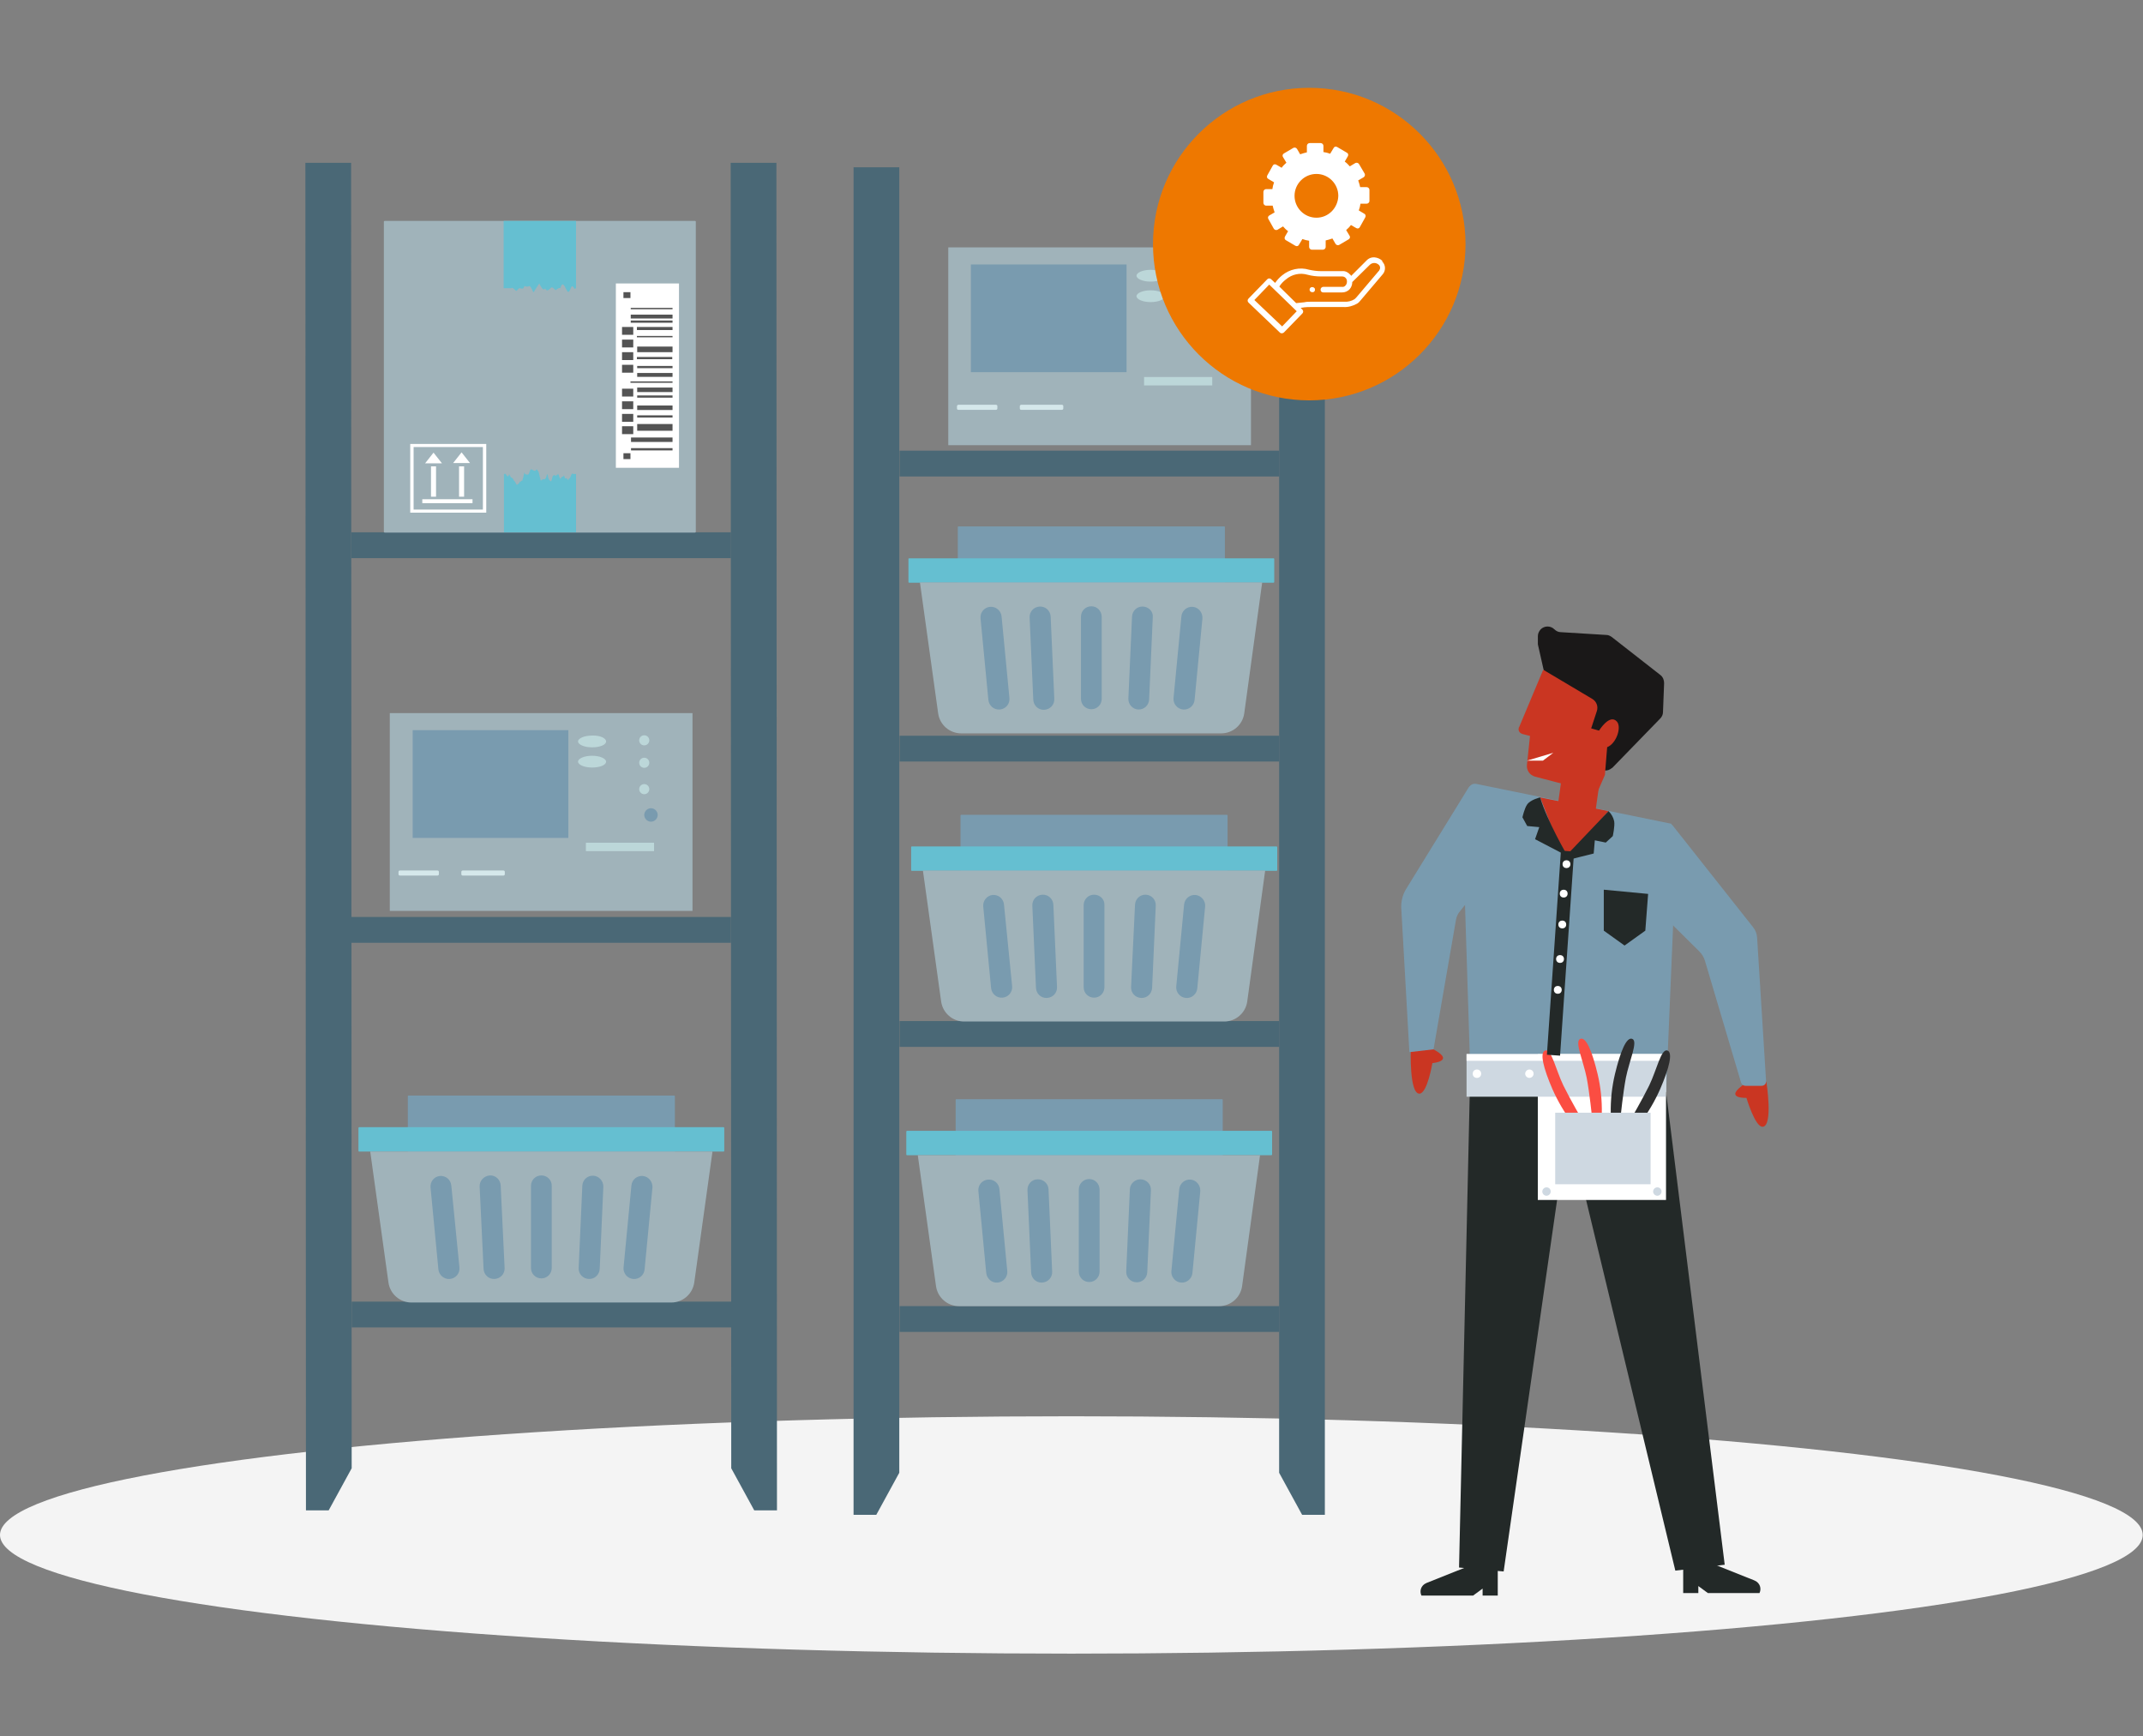 <svg xmlns="http://www.w3.org/2000/svg" xmlns:xlink="http://www.w3.org/1999/xlink" id="Calque_1" x="0px" y="0px" viewBox="0 0 763.9 618.9" style="enable-background:new 0 0 763.9 618.9;" xml:space="preserve"><rect x="0" y="0" width="763.9" height="618.9" fill="#808080" stroke="none"/><style type="text/css">	.st0{fill:#F4F4F4;}	.st1{fill:#4A6876;}	.st2{fill:#A0B3BA;}	.st3{fill:#65BFD1;}	.st4{fill:#FFFFFF;}	.st5{fill:#545454;}	.st6{fill:#799BAF;}	.st7{fill:#1A1818;}	.st8{fill:#CA3622;}	.st9{fill:none;}	.st10{fill:#232928;}	.st11{fill:#95D0D4;}	.st12{fill:#CED8E1;}	.st13{fill:#2E2E2E;}	.st14{fill:#FB4D42;}	.st15{fill:#BCD7D9;}	.st16{fill:#D5E8EB;}	.st17{fill:#EE7800;}	.st18{clip-path:url(#SVGID_00000175288755934158784490000013672186022453143683_);}</style><g>	<ellipse id="Ellipse_516" class="st0" cx="381.9" cy="547.1" rx="381.9" ry="42.3"></ellipse>	<g id="Groupe_4431" transform="translate(2000.961 370.333)">		<rect id="Rectangle_1833" x="-1875.6" y="93.6" class="st1" width="135.3" height="9.2"></rect>		<rect id="Rectangle_1834" x="-1875.7" y="-43.5" class="st1" width="135.3" height="9.2"></rect>		<rect id="Rectangle_1835" x="-1875.7" y="-180.6" class="st1" width="135.3" height="9.2"></rect>		<path id="Trac&#xE9;_5628" class="st1" d="M-1891.9,168l-0.2-480.3l16.3,0l0.2,465.3l-8.2,15L-1891.9,168z"></path>		<path id="Trac&#xE9;_5629" class="st1" d="M-1724,168l-0.2-480.3l-16.3,0l0.2,465.3l8.2,15L-1724,168z"></path>		<g id="Groupe_4412" transform="translate(-1842.527 -315.499)">			<path id="Rectangle_1836" class="st2" d="M-21.3,23.9H89.3c0.2,0,0.3,0.1,0.3,0.3l0,0v110.5c0,0.1-0.1,0.3-0.3,0.3l0,0H-21.3    c-0.1,0-0.3-0.1-0.3-0.3V24.1C-21.5,24-21.4,23.9-21.3,23.9L-21.3,23.9z"></path>			<path id="Trac&#xE9;_5630" class="st3" d="M46.8,23.9l-25.7,0l0,24h1.6c0.3,0,0.7,0,1.1,0c0.4-0.5,1.2,0.5,1.7,0.9    c0.3,0.2,0.7-0.7,1.2-0.9c0.5-0.1,1.4,0.8,1.8-0.8c0.6,0.3,1.3,0.3,1.8,0c0.6,0.2,1.4,2.3,1.4,2.3l2.1-3.2    c0.6,1.2,1.4,2.8,2.1,1.8c0.6,1.2,1.3,0.5,1.9-0.1c0.6-0.8,1.2,0.2,1.8,0.7c0.6-0.4,1.2-1,1.7-0.7c1.1-3.8,2.1,1.6,2.9,1.3    c0.8-0.1,0.9-3.4,2-1.3c0.2,0.4,0.7,0,0.7,0V23.9z"></path>			<path id="Trac&#xE9;_5631" class="st3" d="M21.2,134.9l25.7,0l0-20.8h-0.7c-0.2,0.2-0.5-0.4-0.8,0c-0.3,0.2-0.6,1.9-1,1.6    c-0.2,0.7-0.5,0.7-0.8-0.1c-0.3,0-0.6,0.6-0.9-0.8c-0.1-0.5-0.3,0.2-0.5,0.3c-0.2-0.1-0.5-0.1-0.7,0.6c-0.3,0.6-0.7-1.2-1-1.7    c-0.3,0.7-0.6,0.3-0.9,0.9c-0.3-0.8-0.6-0.2-0.9-0.2c-0.3,0.3-0.5,2.3-0.8,2c-0.3-0.3-0.7-0.4-0.9-1.2c-0.3-2.1-0.5-1-0.5-1.1    c0,0.4-0.5,1.8-1.1,1.6c-0.5-0.4-1.2,1.3-1.2-0.2c-0.3-0.5-0.6-3.1-0.9-2.7c-0.4-1.1-0.7-0.4-1,0c-0.3-0.4-0.6,0-1-0.6    c-0.3,0.2-0.6-0.5-0.9,0.7c-0.3,1.1-0.7,1.3-1,1.1c-0.3-0.2-0.6,0.3-0.9-0.8c-0.2,1.1-0.5,2.1-0.8,3.1c-0.3-0.6-0.6,0.9-0.8,0.1    c-0.4,1.1-0.7,0.9-1.1,1.3c-0.3-0.3-0.6-1.3-1-1.5c-0.3-0.6-0.6-1.1-0.9-1.1c-0.4,0-0.7-1.4-0.9-1.1c-0.2,0.9-0.5,0.9-1.1-0.1    c-0.2-0.4-0.7,0-0.7,0L21.2,134.9z"></path>			<rect id="Rectangle_1837" x="61.1" y="46.2" class="st4" width="22.5" height="65.7"></rect>			<path id="Trac&#xE9;_5632" class="st4" d="M14.9,127.9l-27.1,0l0-24.5l27.1,0L14.9,127.9z M13.7,126.8l0-22.3l-24.7,0l0,22.3    L13.7,126.8z M-3,111.4h-1.8v10.8H-3V111.4z M-3.9,106.5l-3,3.8h6L-3.9,106.5z M5.2,122.2H7v-10.8H5.2V122.2z M3.1,110.2h6    l-3-3.8L3.1,110.2z M10,123.1l-17.9,0v1.4l17.9,0V123.1z"></path>			<path id="Trac&#xE9;_5633" class="st5" d="M66.4,55.4v-0.5l14.9,0v0.5L66.4,55.4z M81.3,62.8v-1.1l-12.7,0v1.1L81.3,62.8z M81.3,65.4    v-0.5l-12.7,0v0.5L81.3,65.4z M81.3,81.6v-0.5l-15,0v0.5L81.3,81.6z M81.3,58.7v-1.4l-14.9,0v1.4L81.3,58.7z M81.3,70.7v-2    l-12.6,0v2L81.3,70.7z M81.3,60.2v-0.8l-14.9,0v0.8L81.3,60.2z M81.2,73.2v-0.8l-12.6,0v0.8L81.2,73.2z M81.3,79.5v-1.4H68.7v1.4    L81.3,79.5z M81.3,76.4v-0.8l-12.6,0v0.8L81.3,76.4z M81.3,94v-0.8l-12.6,0V94L81.3,94z M81.3,86.9v-0.8l-12.6,0v0.8L81.3,86.9z     M81.3,105.7v-0.8l-14.8,0v0.8L81.3,105.7z M81.3,84.9v-1.6l-12.6,0v1.6L81.3,84.9z M81.3,91.3v-1.6l-12.6,0v1.6L81.3,91.3z     M81.3,98.7v-2.4l-12.6,0v2.4L81.3,98.7z M81.3,102.7v-1.6l-14.8,0v1.6L81.3,102.7z M66.3,51.4v-2.1h-2.5v2.1H66.3z M67.3,64.5    v-2.8h-4v2.8H67.3z M67.3,69v-2.8h-4V69H67.3z M67.3,73.5v-2.8h-4v2.8H67.3z M67.3,78v-2.8h-4V78H67.3z M67.3,86.5v-2.8h-4v2.8    L67.3,86.5z M67.3,91v-2.8h-4V91H67.3z M67.3,95.5v-2.8h-4v2.8H67.3z M67.3,99.9v-2.8h-4v2.8H67.3z M66.3,108.8v-2.1h-2.5v2.1    H66.3z"></path>		</g>		<rect id="Rectangle_1838" x="-1680.3" y="95.2" class="st1" width="135.3" height="9.2"></rect>		<path id="Trac&#xE9;_5634" class="st1" d="M-1696.7,169.6v-480.3h16.3v465.3l-8.2,15L-1696.7,169.6L-1696.7,169.6z"></path>		<path id="Trac&#xE9;_5635" class="st1" d="M-1528.7,169.6v-480.3h-16.3v465.3l8.2,15L-1528.7,169.6L-1528.7,169.6z"></path>		<g id="Groupe_4414" transform="translate(-1627.103 46.848)">			<path id="Rectangle_1839" class="st6" d="M-33-25.4h94.8c0.1,0,0.2,0.1,0.2,0.2v71l0,0h-95.2l0,0v-71    C-33.2-25.3-33.1-25.4-33-25.4z"></path>			<g id="Groupe_4413" transform="translate(0 13.065)">				<path id="Rectangle_1840" class="st3" d="M-50.5-27.2H79.3c0.2,0,0.3,0.1,0.3,0.3v8.1c0,0.2-0.1,0.3-0.3,0.3H-50.5     c-0.2,0-0.3-0.1-0.3-0.3v-8.1C-50.8-27-50.7-27.2-50.5-27.2z"></path>				<path id="Trac&#xE9;_5636" class="st2" d="M68.9,28.2c-0.6,4.1-4.1,7.1-8.2,7.1h-92.7c-4.1,0-7.6-3-8.2-7.1l-6.5-46.7h122L68.9,28.2     z M14.4-10c-2.1,0-3.7,1.7-3.7,3.7V23c0,2.1,1.7,3.7,3.7,3.7c2.1,0,3.7-1.7,3.7-3.7V-6.2C18.1-8.3,16.5-10,14.4-10L14.4-10     L14.4-10z M32.8-9.9C30.8-10,29-8.4,28.9-6.4l-1.3,29.3c-0.1,2.1,1.5,3.8,3.6,3.9s3.8-1.5,3.9-3.6l0,0L36.4-6     C36.5-8.1,34.9-9.8,32.8-9.9L32.8-9.9L32.8-9.9z M50.6-9.8c-2-0.2-3.9,1.3-4.1,3.4l-2.8,29.2c-0.2,2,1.3,3.9,3.4,4.1     c2,0.2,3.9-1.3,4.1-3.4l2.8-29.2C54.1-7.8,52.6-9.6,50.6-9.8L50.6-9.8z M-7.6-6l1.3,29.3c0.1,2.1,1.8,3.7,3.9,3.6     c2.1-0.1,3.7-1.8,3.6-3.9l0,0L-0.1-6.4C-0.2-8.4-2-10-4-9.9C-6.1-9.9-7.7-8.1-7.6-6L-7.6-6L-7.6-6z M-25.1-5.7l2.8,29.2     c0.2,2,2,3.6,4.1,3.4c2-0.2,3.6-2,3.4-4.1l-2.8-29.2c-0.2-2.1-2-3.6-4.1-3.4C-23.8-9.6-25.3-7.8-25.1-5.7     C-25.1-5.7-25.1-5.7-25.1-5.7L-25.1-5.7z"></path>			</g>		</g>		<rect id="Rectangle_1841" x="-1680.3" y="-6.4" class="st1" width="135.3" height="9.2"></rect>		<rect id="Rectangle_1842" x="-1680.3" y="-108.1" class="st1" width="135.3" height="9.2"></rect>		<rect id="Rectangle_1843" x="-1680.3" y="-209.7" class="st1" width="135.3" height="9.2"></rect>		<g id="Groupe_4416" transform="translate(-1626.238 -189.405)">			<path id="Rectangle_1844" class="st6" d="M-33.1,6.7h94.8c0.1,0,0.2,0.1,0.2,0.2v71l0,0h-95.2l0,0v-71    C-33.3,6.8-33.2,6.7-33.1,6.7z"></path>			<g id="Groupe_4415" transform="translate(0 13.065)">				<path id="Rectangle_1845" class="st3" d="M-50.6,5H79.2c0.2,0,0.3,0.1,0.3,0.3v8.1c0,0.2-0.1,0.3-0.3,0.3H-50.6     c-0.2,0-0.3-0.1-0.3-0.3V5.2C-50.9,5.1-50.8,5-50.6,5z"></path>				<path id="Trac&#xE9;_5637" class="st2" d="M68.8,60.3c-0.6,4.1-4.1,7.1-8.2,7.1h-92.7c-4.1,0-7.6-3-8.2-7.1l-6.5-46.7h122L68.8,60.3     z M14.3,22.1c-2.1,0-3.7,1.7-3.7,3.7v29.3c0,2.1,1.7,3.7,3.7,3.7c2.1,0,3.7-1.7,3.7-3.7V25.9C18,23.8,16.4,22.1,14.3,22.1     L14.3,22.1L14.3,22.1z M32.7,22.2c-2.1-0.1-3.8,1.5-3.9,3.6L27.5,55C27.4,57,29,58.8,31,58.9l0,0c2.1,0.1,3.8-1.5,3.9-3.6l0,0     l1.3-29.3C36.4,24,34.8,22.3,32.7,22.2L32.7,22.2L32.7,22.2z M50.5,22.3c-2-0.2-3.9,1.3-4.1,3.4l-2.8,29.1     c-0.2,2,1.3,3.9,3.4,4.1c2,0.2,3.9-1.3,4.1-3.4l2.8-29.1C54,24.3,52.5,22.5,50.5,22.3C50.5,22.3,50.5,22.3,50.5,22.3L50.5,22.3z      M-7.7,26.1l1.3,29.3c0.1,2.1,1.8,3.7,3.9,3.6l0,0c2.1-0.1,3.7-1.8,3.6-3.9l0,0l-1.3-29.3c-0.1-2.1-1.8-3.7-3.9-3.6l0,0     C-6.2,22.3-7.8,24-7.7,26.1L-7.7,26.1L-7.7,26.1z M-25.2,26.4l2.8,29.1c0.2,2,2,3.6,4.1,3.4s3.6-2,3.4-4.1l-2.8-29.1     c-0.2-2-2-3.6-4.1-3.4C-23.9,22.5-25.4,24.3-25.2,26.4C-25.2,26.4-25.2,26.4-25.2,26.4L-25.2,26.4z"></path>			</g>		</g>		<g id="Groupe_4418" transform="translate(-1625.074 -70.503)">			<path id="Rectangle_1846" class="st6" d="M-33.3-9.4h94.8c0.1,0,0.2,0.1,0.2,0.2v71l0,0h-95.2l0,0v-71    C-33.5-9.3-33.4-9.4-33.3-9.4z"></path>			<g id="Groupe_4417" transform="translate(0 13.065)">				<path id="Rectangle_1847" class="st3" d="M-50.8-11.2H79.1c0.2,0,0.3,0.1,0.3,0.3v8.1c0,0.2-0.1,0.3-0.3,0.3H-50.8     c-0.2,0-0.3-0.1-0.3-0.3v-8.1C-51.1-11.1-51-11.2-50.8-11.2z"></path>				<path id="Trac&#xE9;_5638" class="st2" d="M68.7,44.1c-0.6,4.1-4.1,7.1-8.2,7.1h-92.7c-4.1,0-7.6-3-8.2-7.1l-6.5-46.7h122L68.7,44.1     z M14.1,6c-2.1,0-3.7,1.7-3.7,3.7V39c0,2.1,1.7,3.7,3.7,3.7c2.1,0,3.7-1.7,3.7-3.7V9.7C17.9,7.6,16.2,6,14.1,6L14.1,6z M32.6,6     c-2.1-0.1-3.8,1.5-3.9,3.6l0,0l-1.4,29.3c-0.1,2.1,1.5,3.8,3.6,3.9l0,0c2.1,0.1,3.8-1.5,3.9-3.6l0,0l1.3-29.3     C36.2,7.8,34.6,6.1,32.6,6L32.6,6L32.6,6z M50.3,6.1c-2-0.2-3.9,1.3-4.1,3.4l0,0l-2.8,29.2c-0.2,2,1.3,3.9,3.4,4.1     c2,0.2,3.9-1.3,4.1-3.4l2.8-29.2C53.9,8.2,52.3,6.3,50.3,6.1C50.3,6.1,50.3,6.1,50.3,6.1L50.3,6.1z M-7.9,9.9l1.3,29.3     c0.1,2.1,1.8,3.7,3.9,3.6l0,0c2.1-0.1,3.7-1.8,3.6-3.9l0,0L-0.4,9.6C-0.5,7.5-2.2,5.9-4.3,6l0,0C-6.4,6.1-8,7.8-7.9,9.9     C-7.9,9.9-7.9,9.9-7.9,9.9L-7.9,9.9z M-25.4,10.2l2.8,29.1c0.2,2,2,3.6,4.1,3.4s3.6-2,3.4-4.1L-18,9.5c-0.2-2.1-2-3.6-4.1-3.4     C-24.1,6.3-25.6,8.2-25.4,10.2L-25.4,10.2L-25.4,10.2z"></path>			</g>		</g>		<g id="Groupe_4424" transform="translate(-1422.867 -148.219)">			<g id="Groupe_4423">				<path id="Trac&#xE9;_5639" class="st6" d="M17.7,71.5l-69.5-14.2c-1.3-0.3-2.5,0.5-2.8,1.8c0,0,0,0.1,0,0.2l-3,21.2l1.1,0l2.5,79.1     l69.8,7.6l2.5-59.3"></path>				<path id="Trac&#xE9;_5640" class="st7" d="M-27.9,16.4l8.4,22.4c0.1,0.4,0.4,0.8,0.7,1.1l10.3,11.5c1.3,1.4,3.5,1.5,4.9,0.3     c0,0,0.1-0.1,0.2-0.1L13.7,34c0.6-0.6,1-1.4,1-2.3l0.4-10.3c0-1.1-0.4-2.2-1.3-2.9L-3.6,4.9c-0.6-0.4-1.2-0.7-1.9-0.7l-16.3-1     c-0.8,0-1.6-0.4-2.2-1l0,0c-1.4-1.4-3.6-1.3-4.9,0c-0.6,0.7-1,1.5-1,2.4v2.6c0,0.3,0,0.5,0.1,0.8L-27.9,16.4"></path>				<path id="Trac&#xE9;_5641" class="st8" d="M-8.8,60.5l-22.1-5.8c-1.9-0.5-3.1-2.3-2.9-4.2l1.1-10.3l-2.7-0.7c-1-0.3-1.6-1.2-1.3-2.2     c0-0.1,0-0.2,0.1-0.2l8.6-20.5l17.5,10.4c1.5,0.9,2.2,2.7,1.6,4.4l-2,6.1l2.8,0.8c0,0,3.8-6.2,6.4-3.2c1.7,2-0.2,7.8-3.5,9.1     L-6,54.1L-8.8,60.5z"></path>				<path id="Trac&#xE9;_5642" class="st8" d="M-10.2,73L-23.5,70l2.3-16.4l13.3,3L-10.2,73z"></path>				<line id="Ligne_1063" class="st9" x1="-22.2" y1="58.9" x2="-21.9" y2="57.5"></line>				<path id="Trac&#xE9;_5643" class="st10" d="M15.8,167.1l20.9,168.5l-17.6,2.1l-36.6-152c-0.2-0.7-0.9-1.2-1.7-1     c-0.5,0.1-0.9,0.6-1,1.1l-21.9,152.2l-15.9-1.4l4-177.1"></path>				<g id="Groupe_4419" transform="translate(108.546 81.399)">					<path id="Trac&#xE9;_5644" class="st8" d="M-64.3,82.5c-8.6,5.7,0.2,5.3,0.2,5.3s3.1,10.5,5.8,10.3C-54.5,97.8-57,82-57,82      L-64.3,82.5z"></path>					<path id="Trac&#xE9;_5645" class="st6" d="M-58.7,83.5h-5.8c-0.7,0-1.3-0.5-1.5-1.1l-12.9-43.5c-0.4-1.3-1.1-2.4-2-3.3l-11.5-11.4      c-0.3-0.3-0.5-0.7-0.5-1.1l-0.4-31.4c0-0.9,0.7-1.6,1.6-1.6c0.5,0,1,0.2,1.3,0.6L-61.7,27c0.8,1,1.3,2.3,1.4,3.6l3.2,51.2      C-57,82.7-57.7,83.5-58.7,83.5C-58.6,83.5-58.7,83.5-58.7,83.5z"></path>				</g>				<path id="Trac&#xE9;_5646" class="st8" d="M-67.9,151.5c9.2,4.6,0.4,5.3,0.4,5.3s-1.8,10.8-4.6,10.9c-3.7,0.1-3.1-15.8-3.1-15.8     L-67.9,151.5z"></path>				<path id="Trac&#xE9;_5647" class="st6" d="M-75.7,152.9l8.6-1l8-46.1c0.2-1.2,0.7-2.3,1.5-3.2l10.6-13.3l-3.2-29.7     c-0.1-1.3-1.3-2.2-2.6-2.1c-0.7,0.1-1.4,0.5-1.8,1.1l-22.3,36.2c-1.2,2-1.8,4.3-1.7,6.7L-75.7,152.9z"></path>				<path id="Trac&#xE9;_5648" class="st11" d="M-59.2,81.1"></path>				<path id="Trac&#xE9;_5649" class="st11" d="M-25.1,62.9"></path>				<path id="Trac&#xE9;_5650" class="st10" d="M21.9,335.7v10h5.4v-2.5l3.4,2.5h18.4c0.8-1.7,0.1-3.6-1.6-4.4c-0.1,0-0.1,0-0.2-0.1     l-13.8-5.5L21.9,335.7L21.9,335.7z"></path>				<path id="Trac&#xE9;_5651" class="st10" d="M-44.2,336.6v10h-5.4v-2.5l-3.4,2.5h-18.4c-0.8-1.7-0.1-3.6,1.6-4.4c0.1,0,0.1,0,0.2-0.1     l13.8-5.5L-44.2,336.6z"></path>				<path id="Trac&#xE9;_5652" class="st10" d="M-6.4,95l15.8,1.5l-1,13.1l-7.4,5.3l-7.4-5.3L-6.4,95z"></path>				<path id="Trac&#xE9;_5653" class="st8" d="M-4.7,67l-15.6,17.6l-8.8-22.5L-4.7,67z"></path>				<g id="Groupe_4422" transform="translate(26.879 170.086)">					<rect id="Rectangle_1848" x="-56.8" y="-16.5" class="st4" width="45.7" height="52"></rect>					<rect id="Rectangle_1849" x="-82.2" y="-16.5" class="st12" width="71" height="15.2"></rect>					<rect id="Rectangle_1850" x="-82.2" y="-16.5" class="st4" width="70.9" height="2.4"></rect>					<g id="Groupe_4420" transform="translate(59.504 0)">						<path id="Trac&#xE9;_5654" class="st13" d="M-90.3,4.7c-0.1-4.7,0.4-9.5,1.5-14.1c1.9-7.9,4.1-13.4,6.2-12.5       c2.1,0.9-1.1,7.8-2.3,13.8c-1,5.2-1.9,13.9-1.9,13.9L-90.3,4.7z"></path>						<path id="Trac&#xE9;_5655" class="st13" d="M-79.9,8.2C-77,4.4-74.6,0.3-72.7-4c3.2-7.4,4.7-13.2,2.5-13.8       c-2.2-0.5-3.7,6.9-6.4,12.5C-78.9-0.6-83.3,7-83.3,7L-79.9,8.2z"></path>					</g>					<g id="Groupe_4421" transform="translate(31.313 0)">						<path id="Trac&#xE9;_5656" class="st14" d="M-65.3,4.7c0.1-4.7-0.4-9.5-1.5-14.1c-1.9-7.9-4.1-13.4-6.2-12.5       c-2.1,0.9,1.1,7.8,2.3,13.8c1,5.2,1.9,13.9,1.9,13.9L-65.3,4.7z"></path>						<path id="Trac&#xE9;_5657" class="st14" d="M-75.7,8.2C-78.6,4.4-81,0.3-82.9-4c-3.2-7.4-4.7-13.2-2.5-13.8       c2.2-0.5,3.7,6.9,6.4,12.5C-76.7-0.6-72.3,7-72.3,7L-75.7,8.2z"></path>					</g>					<rect id="Rectangle_1851" x="-50.6" y="4.4" class="st12" width="34" height="25.5"></rect>					<path id="Trac&#xE9;_5658" class="st12" d="M-52.2,32.5c0,0.8-0.7,1.5-1.5,1.5s-1.5-0.7-1.5-1.5s0.7-1.5,1.5-1.5l0,0      C-52.9,31-52.2,31.6-52.2,32.5z"></path>					<circle id="Ellipse_510" class="st4" cx="-78.5" cy="-9.5" r="1.5"></circle>					<path id="Trac&#xE9;_5659" class="st4" d="M-58.3-9.5c0,0.8-0.7,1.5-1.5,1.5l0,0c-0.8,0-1.5-0.7-1.5-1.5l0,0c0-0.8,0.7-1.5,1.5-1.5      C-59-11-58.3-10.4-58.3-9.5z"></path>					<path id="Trac&#xE9;_5660" class="st12" d="M-12.7,32.5c0,0.8-0.7,1.5-1.5,1.5s-1.5-0.7-1.5-1.5S-15,31-14.2,31l0,0      C-13.4,31-12.7,31.6-12.7,32.5L-12.7,32.5z"></path>				</g>				<path id="Trac&#xE9;_5661" class="st10" d="M-29.1,62.1c0,0-3.4,0.8-4.6,2.5c-1,1.4-1.7,4.6-1.7,4.6l1.7,3.1l4.3,0.4l-1.5,4.3     l11.7,6.1C-19.3,83.1-26.6,70.5-29.1,62.1z"></path>				<path id="Trac&#xE9;_5662" class="st10" d="M-4.7,67c1,1,1.7,2.2,2,3.6c0.3,1.7-0.5,5.3-0.5,5.3l-2.5,2.3l-3.9-0.8l-0.4,4.7l-12,3     C-21.9,85.1-11.2,73.8-4.7,67z"></path>									<rect id="Rectangle_1852" x="-58.3" y="115.3" transform="matrix(6.860302e-02 -0.998 0.998 6.860302e-02 -137.749 87.737)" class="st10" width="72.9" height="4.7"></rect>				<circle id="Ellipse_511" class="st4" cx="-19.7" cy="85.9" r="1.4"></circle>				<circle id="Ellipse_512" class="st4" cx="-20.7" cy="96.4" r="1.4"></circle>				<circle id="Ellipse_513" class="st4" cx="-21.2" cy="107.4" r="1.4"></circle>				<circle id="Ellipse_514" class="st4" cx="-22" cy="119.7" r="1.4"></circle>				<circle id="Ellipse_515" class="st4" cx="-22.8" cy="130.7" r="1.4"></circle>			</g>			<path id="Trac&#xE9;_5663" class="st4" d="M-33.8,49h5.7l3.7-2.8"></path>		</g>		<g id="Groupe_4426" transform="translate(-1840.112 -112.46)">			<rect id="Rectangle_1853" x="-21.9" y="-3.7" class="st2" width="107.9" height="70.5"></rect>			<g id="Groupe_4425" transform="translate(9.354 7.079)">				<rect id="Rectangle_1854" x="-22.6" y="-4.2" class="st6" width="54.5" height="37.4"></rect>				<path id="Trac&#xE9;_5664" class="st6" d="M31.4-3.7v36.4h-53.5V-3.7H31.4z M32.4-4.7h-55.5v38.4h55.5V-4.7z"></path>			</g>			<path id="Trac&#xE9;_5665" class="st15" d="M55.2,6.4c0,1.2-2.2,2.1-5,2.1s-5-1-5-2.1s2.2-2.1,5-2.1C53,4.2,55.2,5.2,55.2,6.4z"></path>			<path id="Trac&#xE9;_5666" class="st15" d="M55.2,13.6c0,1.2-2.2,2.1-5,2.1s-5-1-5-2.1s2.2-2.1,5-2.1C53,11.5,55.2,12.5,55.2,13.6z"></path>			<path id="Trac&#xE9;_5667" class="st15" d="M70.6,6c0,1-0.8,1.8-1.8,1.8C67.8,7.8,67,7,67,6s0.8-1.8,1.8-1.8C69.8,4.2,70.6,5,70.6,6z    "></path>			<path id="Trac&#xE9;_5668" class="st15" d="M70.6,14c0,1-0.8,1.8-1.8,1.8c-1,0-1.8-0.8-1.8-1.8s0.8-1.8,1.8-1.8    C69.8,12.2,70.6,13,70.6,14z"></path>			<path id="Trac&#xE9;_5669" class="st15" d="M70.6,23.4c0,1-0.8,1.8-1.8,1.8c-1,0-1.8-0.8-1.8-1.8c0-1,0.8-1.8,1.8-1.8    C69.8,21.6,70.6,22.4,70.6,23.4z"></path>			<rect id="Rectangle_1855" x="48" y="42.5" class="st15" width="24.3" height="3"></rect>			<path id="Trac&#xE9;_5670" class="st6" d="M73.6,32.6c0,1.3-1.1,2.4-2.4,2.4l0,0c-1.3,0-2.4-1.1-2.4-2.4l0,0c0-1.3,1.1-2.4,2.4-2.4    S73.6,31.3,73.6,32.6z"></path>			<path id="Rectangle_1856" class="st16" d="M-18.3,52.4h13.4c0.3,0,0.5,0.2,0.5,0.5l0,0v0.8c0,0.3-0.2,0.5-0.5,0.5l0,0h-13.4    c-0.3,0-0.5-0.2-0.5-0.5v-0.8C-18.8,52.6-18.6,52.4-18.3,52.4L-18.3,52.4z"></path>			<path id="Rectangle_1857" class="st16" d="M4.1,52.4h14.5c0.3,0,0.5,0.2,0.5,0.5v0.8c0,0.3-0.2,0.5-0.5,0.5H4.1    c-0.3,0-0.5-0.2-0.5-0.5v-0.8C3.6,52.6,3.8,52.4,4.1,52.4z"></path>		</g>		<g id="Groupe_4428" transform="translate(-1853.087 45.356)">			<path id="Rectangle_1858" class="st6" d="M-2.3-25.2h94.8c0.1,0,0.2,0.1,0.2,0.2v71l0,0H-2.5l0,0v-71    C-2.5-25.1-2.4-25.2-2.3-25.2z"></path>			<g id="Groupe_4427" transform="translate(0 13.065)">				<path id="Rectangle_1859" class="st3" d="M-19.8-27H110c0.2,0,0.3,0.1,0.3,0.3v8.1c0,0.2-0.1,0.3-0.3,0.3H-19.8     c-0.2,0-0.3-0.1-0.3-0.3v-8.1C-20.1-26.8-20-27-19.8-27z"></path>				<path id="Trac&#xE9;_5671" class="st2" d="M99.6,28.4c-0.6,4.1-4.1,7.1-8.2,7.1H-1.2c-4.1,0-7.6-3-8.2-7.1l-6.5-46.7h122L99.6,28.4z      M45.1-9.8c-2.1,0-3.7,1.7-3.7,3.7v29.3c0,2.1,1.7,3.7,3.7,3.7c2.1,0,3.7-1.7,3.7-3.7V-6C48.9-8.1,47.2-9.8,45.1-9.8L45.1-9.8     L45.1-9.8z M63.6-9.7c-2.1-0.1-3.8,1.5-3.9,3.6l-1.3,29.3c-0.1,2.1,1.5,3.8,3.6,3.9c2.1,0.1,3.8-1.5,3.9-3.6l0,0l1.3-29.3     C67.2-7.9,65.6-9.6,63.6-9.7C63.6-9.7,63.6-9.7,63.6-9.7L63.6-9.7z M81.3-9.6c-2.1-0.2-3.9,1.3-4.1,3.4l-2.8,29.2     c-0.2,2,1.3,3.9,3.4,4.1c2.1,0.2,3.9-1.3,4.1-3.4l2.8-29.2C84.8-7.6,83.3-9.4,81.3-9.6C81.3-9.6,81.3-9.6,81.3-9.6L81.3-9.6z      M23.1-5.8l1.4,29.3c0.1,2.1,1.8,3.7,3.9,3.6l0,0c2.1-0.1,3.7-1.8,3.6-3.9l0,0L30.6-6.2c-0.1-2.1-1.8-3.7-3.9-3.6     C24.6-9.6,23-7.9,23.1-5.8L23.1-5.8L23.1-5.8z M5.6-5.5l2.8,29.2c0.2,2,2,3.6,4.1,3.4c2.1-0.2,3.6-2,3.4-4.1L13-6.2     c-0.2-2.1-2-3.6-4.1-3.4C6.9-9.4,5.4-7.6,5.6-5.5C5.6-5.5,5.6-5.5,5.6-5.5L5.6-5.5z"></path>			</g>		</g>		<g id="Groupe_4430" transform="translate(-1609.737 -304.559)">			<rect id="Rectangle_1860" x="-53.2" y="22.4" class="st2" width="107.9" height="70.5"></rect>			<g id="Groupe_4429" transform="translate(9.355 7.079)">				<rect id="Rectangle_1861" x="-53.9" y="21.9" class="st6" width="54.5" height="37.4"></rect>				<path id="Trac&#xE9;_5672" class="st6" d="M0.1,22.4v36.4h-53.5V22.4H0.1z M1,21.4h-55.5v38.4H1V21.4L1,21.4z"></path>			</g>			<path id="Trac&#xE9;_5673" class="st15" d="M23.9,32.5c0,1.2-2.2,2.1-5,2.1s-5-1-5-2.1s2.2-2.1,5-2.1S23.9,31.3,23.9,32.5z"></path>			<path id="Trac&#xE9;_5674" class="st15" d="M23.9,39.8c0,1.2-2.2,2.1-5,2.1s-5-1-5-2.1s2.2-2.1,5-2.1S23.9,38.6,23.9,39.8z"></path>			<path id="Trac&#xE9;_5675" class="st15" d="M39.2,32.1c0,1-0.8,1.8-1.8,1.8s-1.8-0.8-1.8-1.8s0.8-1.8,1.8-1.8S39.2,31.1,39.2,32.1z"></path>			<path id="Trac&#xE9;_5676" class="st15" d="M39.2,40.1c0,1-0.8,1.8-1.8,1.8s-1.8-0.8-1.8-1.8s0.8-1.8,1.8-1.8S39.2,39.1,39.2,40.1z"></path>			<path id="Trac&#xE9;_5677" class="st15" d="M39.2,49.5c0,1-0.8,1.8-1.8,1.8s-1.8-0.8-1.8-1.8s0.8-1.8,1.8-1.8    C38.5,47.7,39.2,48.5,39.2,49.5z"></path>			<rect id="Rectangle_1862" x="16.6" y="68.6" class="st15" width="24.3" height="3"></rect>			<path id="Trac&#xE9;_5678" class="st6" d="M42.3,58.7c0,1.3-1.1,2.4-2.4,2.4l0,0c-1.3,0-2.4-1.1-2.4-2.4l0,0c0-1.3,1.1-2.4,2.4-2.4    S42.3,57.4,42.3,58.7z"></path>			<path id="Rectangle_1863" class="st16" d="M-49.6,78.5h13.4c0.3,0,0.5,0.2,0.5,0.5l0,0v0.8c0,0.3-0.2,0.5-0.5,0.5l0,0h-13.4    c-0.3,0-0.5-0.2-0.5-0.5V79C-50.1,78.8-49.9,78.5-49.6,78.5L-49.6,78.5z"></path>			<path id="Rectangle_1864" class="st16" d="M-27.2,78.5h14.5c0.3,0,0.5,0.2,0.5,0.5v0.8c0,0.3-0.2,0.5-0.5,0.5h-14.5    c-0.3,0-0.5-0.2-0.5-0.5V79C-27.7,78.8-27.5,78.5-27.2,78.5z"></path>		</g>	</g>	<ellipse id="Ellipse_1995" class="st17" cx="466.7" cy="87" rx="55.7" ry="55.7"></ellipse>	<g id="Groupe_18942" transform="translate(514.834 45.137)">		<g id="Groupe_4530" transform="translate(0 0)">			<g id="Groupe_4529" transform="translate(0 0)">				<g>					<g>						<defs>							<rect id="SVGID_1_" x="-70" y="25.2" width="48.8" height="48.8"></rect>						</defs>						<clipPath id="SVGID_00000141413417541357679630000008713893864970344078_">							<use xlink:href="#SVGID_1_" style="overflow:visible;"></use>						</clipPath>													<g id="Groupe_4528" transform="translate(0 0)" style="clip-path:url(#SVGID_00000141413417541357679630000008713893864970344078_);">							<path id="Trac&#xE9;_5742" class="st4" d="M-22.1,47.8c-0.8-0.7-1.7-1.1-2.7-1.2c-1.1-0.1-2.2,0.3-3,1.2l-5.4,5.4        c-0.1-0.2-0.2-0.4-0.4-0.5c-0.7-0.8-1.7-1.3-2.8-1.2h-7.6c-1.4,0-2.8-0.2-4.2-0.5c-3.3-1-6.9-0.2-9.6,2        c-1,0.8-1.8,1.7-2.5,2.7l-1.4-1.3c-0.2-0.2-0.4-0.3-0.7-0.3h0c-0.3,0-0.5,0.1-0.7,0.3l-6.7,6.9c-0.4,0.4-0.4,1,0,1.4l0,0        l11.2,10.7c0.4,0.4,1,0.3,1.4,0l6.6-6.8c0.4-0.4,0.4-1,0-1.4l0,0l-0.6-0.6l1.3-0.2c0.8-0.1,1.6-0.1,2.4-0.1h11.6        c1.7,0.1,3.3-0.4,4.8-1.2l0,0c0.5-0.3,0.9-0.7,1.2-1.1l7.8-9.2c1.3-1.3,1.3-3.5-0.1-4.8C-22,47.9-22,47.9-22.1,47.8        L-22.1,47.8z M-57.8,71.2l-9.9-9.4l5.3-5.5l9.8,9.5L-57.8,71.2z M-23.4,51.5l-7.8,9.2c-0.2,0.3-0.5,0.5-0.8,0.8        c-1.1,0.7-2.4,1-3.7,0.9h-11.6c-0.9,0-1.8,0-2.6,0.2l-2.9,0.3l-6-5.9c0.6-1,1.4-1.8,2.3-2.5c2.2-1.9,5.1-2.5,7.8-1.7        c1.5,0.4,3.1,0.6,4.7,0.6h7.6c1,0,1.7,0.8,1.7,1.7c0,0,0,0.1,0,0.2c0,0.5-0.2,1-0.5,1.3c-0.3,0.4-0.8,0.6-1.3,0.5h-6.6        c-0.5,0-1,0.4-1,1s0.4,1,1,1h6.6c1.1,0,2.1-0.4,2.8-1.2c0.6-0.7,0.9-1.6,0.9-2.5l6.3-6.2c0.9-0.8,2.2-0.8,3.1,0        c0.6,0.5,0.7,1.4,0.2,2C-23.2,51.4-23.3,51.4-23.4,51.5L-23.4,51.5z"></path>							<path id="Trac&#xE9;_38494" class="st9" d="M-64.8,57.7l2.7-2.5l2,1.4l1.9-1.4l3.6-2.8l5-0.9l4.4,0.9l10.5,0.4l2,1.6l7-6.7        c0,0.1,2.9,0,2.9,0l1.1,1.5v2.3l-8.3,9.6l-2.2,1.7l-8.3,0.9h-11.4v1.3l0.7,1.2l-6.4,6.6l-11.4-11.1L-64.8,57.7z"></path>						</g>					</g>				</g>			</g>			<path id="Trac&#xE9;_5743" class="st4" d="M-46.1,57.9c-0.1-0.5-0.7-0.8-1.2-0.7c-0.5,0.1-0.8,0.6-0.7,1.1l0,0    c0.1,0.4,0.5,0.7,0.9,0.7c0.1,0,0.2,0,0.2,0C-46.3,59-46,58.4-46.1,57.9L-46.1,57.9z"></path>		</g>	</g>	<g id="Groupe_18943" transform="translate(521.156 22.699)">		<path id="Trac&#xE9;_5289_00000100359442981531982720000016383045981882147464_" class="st4" d="M-34,44h-2.3   c-0.2-0.8-0.4-1.6-0.7-2.4l1.9-1.1c0.5-0.3,0.6-0.9,0.4-1.3l-2-3.4c-0.3-0.5-0.9-0.6-1.3-0.4l-2,1.2c-0.5-0.6-1.1-1.2-1.8-1.7   l1.1-1.9c0.3-0.5,0.1-1.1-0.4-1.3l-3.4-2c-0.5-0.3-1.1-0.1-1.3,0.4l-1.2,2c-0.8-0.3-1.6-0.5-2.4-0.6v-2.2c0-0.5-0.4-1-1-1h-3.9   c-0.5,0-1,0.4-1,1v2.3c-0.8,0.2-1.6,0.4-2.4,0.7l-1.1-1.9c-0.3-0.5-0.9-0.6-1.3-0.4l-3.4,2c-0.5,0.3-0.6,0.9-0.3,1.3l0,0l1.2,2   c-0.6,0.5-1.2,1.1-1.7,1.8l-1.9-1.1c-0.5-0.3-1.1-0.1-1.3,0.4l-1.9,3.4c-0.3,0.5-0.1,1.1,0.4,1.3l0,0l2,1.2   c-0.3,0.8-0.5,1.6-0.6,2.4h-2.2c-0.5,0-1,0.4-1,1v3.9c0,0.5,0.4,1,1,1l0,0h2.3c0.2,0.8,0.4,1.6,0.7,2.4l-1.9,1.1   c-0.5,0.3-0.6,0.9-0.3,1.3l1.9,3.4c0.3,0.5,0.9,0.6,1.3,0.4l2-1.2c0.5,0.6,1.1,1.2,1.8,1.7l-1.1,1.9c-0.3,0.5-0.1,1.1,0.3,1.3l0,0   l3.4,2c0.5,0.3,1.1,0.1,1.3-0.4l1.2-2c0.8,0.3,1.6,0.5,2.4,0.6v2.2c0,0.5,0.4,1,1,1l0,0h3.9c0.5,0,1-0.4,1-1l0,0v-2.3   c0.8-0.2,1.6-0.4,2.4-0.7l1.1,1.9c0.3,0.5,0.9,0.6,1.3,0.4c0,0,0,0,0,0l3.4-2c0.5-0.3,0.6-0.9,0.3-1.3l-1.2-2   c0.6-0.5,1.2-1.1,1.7-1.8l1.9,1.1c0.5,0.3,1.1,0.1,1.3-0.4l0,0l1.9-3.4c0.3-0.5,0.1-1.1-0.3-1.3l0,0l-2-1.2   c0.3-0.8,0.5-1.6,0.6-2.4h2.2c0.5,0,1-0.4,1-1V45C-33,44.5-33.4,44-34,44z M-51.9,54.9c-4.3,0-7.8-3.5-7.8-7.8s3.5-7.8,7.8-7.8   s7.8,3.5,7.8,7.8l0,0C-44.2,51.4-47.6,54.9-51.9,54.9L-51.9,54.9z"></path>		<path id="Trac&#xE9;_5290_00000174604407100750302950000006471694268152561581_" class="st4" d="M-51.9,34.9   c-6.8,0-12.3,5.5-12.3,12.3s5.5,12.3,12.3,12.3s12.3-5.5,12.3-12.3C-39.6,40.4-45.1,34.9-51.9,34.9   C-51.9,34.9-51.9,34.9-51.9,34.9z M-51.9,57.2c-5.6,0-10.1-4.5-10.1-10.1s4.5-10.1,10.1-10.1s10.1,4.5,10.1,10.1l0,0   C-41.8,52.7-46.3,57.2-51.9,57.2L-51.9,57.2z"></path>		<path id="Trac&#xE9;_5291_00000146484270249787213580000017922821206349750972_" class="st4" d="M-51.9,34.9c-0.1,0-0.2,0-0.3,0v2.2   c0.1,0,0.2,0,0.3,0c5.6,0,10.1,4.5,10.1,10.1c0,5.5-4.5,10-10.1,10.1c-0.1,0-0.2,0-0.3,0v2.2c0.1,0,0.2,0,0.3,0   c6.8,0,12.3-5.5,12.3-12.2S-45,34.9-51.9,34.9C-51.8,34.9-51.9,34.9-51.9,34.9L-51.9,34.9z"></path>	</g></g></svg>